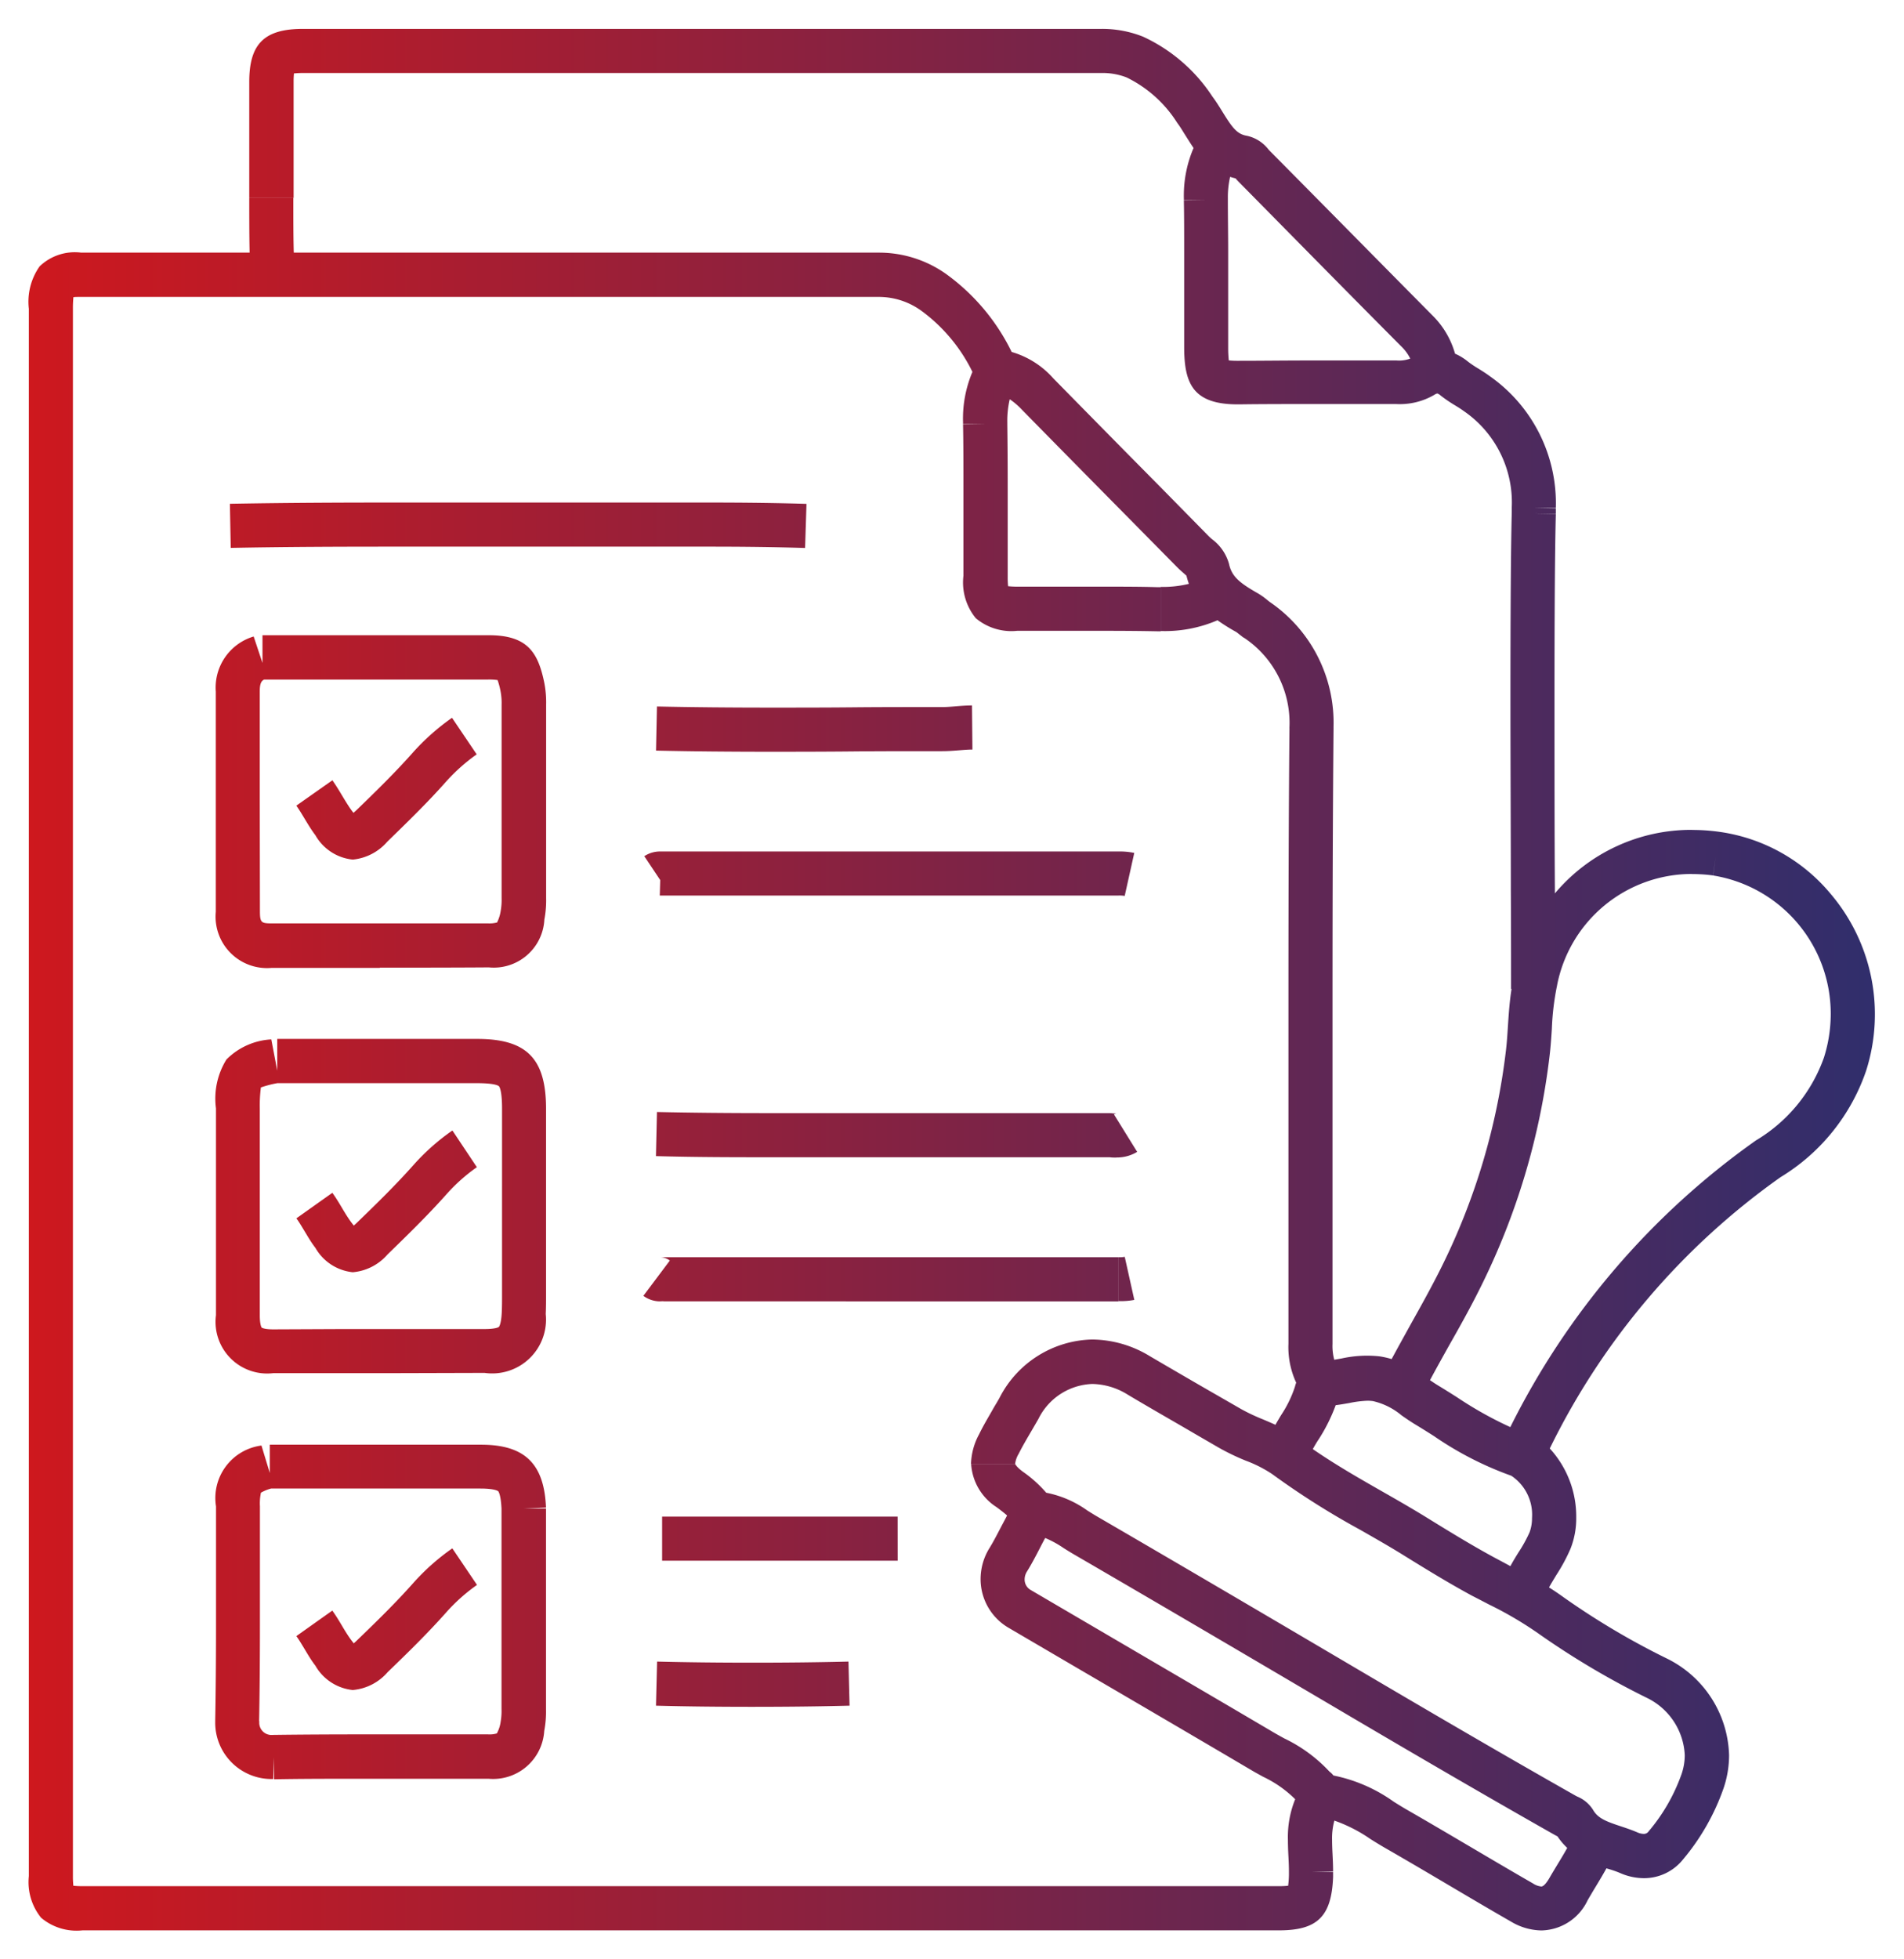 <svg id="Group_2603" data-name="Group 2603" xmlns="http://www.w3.org/2000/svg" xmlns:xlink="http://www.w3.org/1999/xlink" width="43.189" height="44.422" viewBox="0 0 43.189 44.422">
  <defs>
    <linearGradient id="linear-gradient" y1="0.5" x2="1" y2="0.5" gradientUnits="objectBoundingBox">
      <stop offset="0" stop-color="#ce181e"/>
      <stop offset="1" stop-color="#302e6c"/>
    </linearGradient>
    <clipPath id="clip-path">
      <rect id="Rectangle_1417" data-name="Rectangle 1417" width="43.189" height="44.422" stroke="rgba(0,0,0,0)" stroke-width="1" fill="url(#linear-gradient)"/>
    </clipPath>
  </defs>
  <g id="Group_2491" data-name="Group 2491" transform="translate(0 0)" clip-path="url(#clip-path)">
    <path id="Path_2933" data-name="Path 2933" d="M5.418,32.6c-.577.175-.677.307-.677.9v.261c0,.806,0,1.609,0,2.415,0,.727,0,1.452-.018,2.18v.018a.772.772,0,0,0,.808.806h.009c.723-.009,1.448-.012,2.17-.012l2.3,0h.4c.5,0,.665-.173.774-.686a1.867,1.867,0,0,0,.03-.388q0-1.1,0-2.207V33.543c-.03-.727-.252-.944-.974-.947h0c.723,0,.944.219.974.947v2.346q0,1.1,0,2.207a1.867,1.867,0,0,1-.03.388c-.109.513-.275.686-.774.686h-.4l-2.3,0c-.723,0-1.448,0-2.17.012H5.536a.772.772,0,0,1-.808-.806v-.018c.014-.727.018-1.455.018-2.18,0-.806,0-1.609,0-2.415V33.5C4.742,32.9,4.841,32.772,5.418,32.6ZM5.589,23.4c-.787.15-.85.226-.85,1.074q0,2.341,0,4.685c0,.582.229.815.8.815.533,0,1.064,0,1.6,0h3.193c.63,0,.859-.212.889-.859.007-.143.007-.284.007-.427,0-.245,0-.487,0-.732V24.476c0-.852-.217-1.071-1.06-1.074h0c.843,0,1.058.222,1.06,1.074v3.482c0,.245,0,.487,0,.732,0,.143,0,.284-.007.427-.03.647-.259.859-.889.859-1.064,0-2.129,0-3.193,0h-1.6c-.575,0-.8-.233-.8-.815q0-2.341,0-4.685C4.739,23.629,4.8,23.553,5.589,23.4Zm-.339-9.15a.713.713,0,0,0-.513.773c0,.831,0,1.66,0,2.491v2.491a.673.673,0,0,0,.762.774q1.23,0,2.459,0t2.459,0c.508,0,.665-.164.774-.686a1.867,1.867,0,0,0,.03-.388c0-.73,0-1.462,0-2.191s0-1.459,0-2.191a1.855,1.855,0,0,0-.03-.388c-.115-.57-.224-.686-.774-.686h0c.55,0,.658.115.774.686a1.855,1.855,0,0,1,.03.388q0,1.1,0,2.191c0,.73,0,1.462,0,2.191a1.867,1.867,0,0,1-.03.388c-.109.522-.266.683-.774.686q-1.23,0-2.459,0t-2.459,0a.673.673,0,0,1-.762-.774V17.517c0-.831,0-1.66,0-2.491A.713.713,0,0,1,5.25,14.252ZM9.888,34.864a4.585,4.585,0,0,0-.787.7c-.413.466-.861.9-1.309,1.335-.182.175-.319.263-.446.263-.143,0-.272-.115-.441-.346-.157-.212-.275-.45-.427-.665.152.215.27.453.427.665.169.231.3.346.441.346.127,0,.263-.088.446-.263.448-.432.9-.868,1.309-1.335A4.585,4.585,0,0,1,9.888,34.864Zm0-9.471a4.49,4.49,0,0,0-.787.7c-.413.464-.861.9-1.309,1.335-.182.175-.319.263-.443.263-.145,0-.275-.115-.443-.346-.157-.212-.275-.45-.427-.665.152.215.27.453.427.665.169.231.3.346.443.346.125,0,.261-.088.443-.263.448-.432.9-.87,1.309-1.335A4.49,4.49,0,0,1,9.888,25.393Zm0-9.356a4.684,4.684,0,0,0-.787.7c-.413.466-.861.905-1.309,1.337-.182.173-.319.261-.443.261-.145,0-.275-.113-.443-.346-.157-.212-.275-.448-.427-.665.152.217.27.453.427.665.169.233.3.346.443.346.125,0,.261-.088.443-.261.448-.432.9-.87,1.309-1.337A4.684,4.684,0,0,1,9.888,16.037ZM29.332,30.708h.046c.332,0,.651-.118.993-.118a1.42,1.42,0,0,1,.194.014,3.074,3.074,0,0,1,1.152.6,9.785,9.785,0,0,0,2.062,1.108,1.507,1.507,0,0,1,.82,1.436,1.383,1.383,0,0,1-.095.524c-.162.393-.453.713-.593,1.118.141-.4.432-.725.593-1.118a1.392,1.392,0,0,0,.095-.524,1.507,1.507,0,0,0-.82-1.436A9.785,9.785,0,0,1,31.717,31.2a3.074,3.074,0,0,0-1.152-.6,1.42,1.42,0,0,0-.194-.014c-.342,0-.66.118-.993.118ZM14.238,37.517c.727.018,1.455.025,2.182.025s1.457-.007,2.184-.025c-.727.018-1.455.025-2.184.025S14.966,37.536,14.238,37.517Zm5.47-3.288h0Zm9.624,5.844a3.7,3.7,0,0,1,1.69.739c.954.547,1.893,1.118,2.847,1.665a.891.891,0,0,0,.439.136.719.719,0,0,0,.614-.439c.187-.326.4-.64.559-.984-.159.344-.372.658-.559.984a.719.719,0,0,1-.614.439.891.891,0,0,1-.439-.136c-.954-.547-1.893-1.118-2.847-1.665A3.7,3.7,0,0,0,29.332,40.073ZM14.238,15.864c.866.018,1.734.025,2.6.025,1.228,0,2.457-.012,3.683-.012h.2c.224,0,.453-.035.679-.037-.226,0-.455.037-.679.037h-.2c-1.226,0-2.454.012-3.683.012C15.972,15.889,15.1,15.882,14.238,15.864ZM26.958,2.737a2.168,2.168,0,0,0-.261,1.1V3.9q.007.575.007,1.15c0,.432,0,.864,0,1.293,0,.3,0,.607,0,.91,0,.63.085.776.713.776h.046c.5,0,1-.007,1.494-.007.674,0,1.351,0,2.025,0h.039a1.083,1.083,0,0,0,.6-.132.636.636,0,0,1,.335-.109.606.606,0,0,1,.386.155c.162.129.346.219.51.342a3.021,3.021,0,0,1,1.291,2.584l0,.125c-.023.875-.03,2.487-.03,4.232,0,2.514.014,5.3.014,6.562,0-1.261-.014-4.048-.014-6.562,0-1.746.007-3.36.03-4.232l0-.125a3.021,3.021,0,0,0-1.291-2.584c-.164-.122-.349-.212-.51-.342a.606.606,0,0,0-.386-.155.636.636,0,0,0-.335.109,1.083,1.083,0,0,1-.6.132h-.039c-.674,0-1.351,0-2.025,0-.5,0-1,0-1.494.007H27.42c-.628,0-.709-.145-.713-.776,0-.3,0-.607,0-.91,0-.432,0-.861,0-1.293q0-.575-.007-1.15V3.839A2.168,2.168,0,0,1,26.958,2.737Zm-5,5.07a2.055,2.055,0,0,0-.261,1.108v.051q.01.741.009,1.482c0,.543,0,1.083,0,1.626v.33c0,.61.118.727.72.73s1.212,0,1.817,0c.455,0,.907,0,1.362.012h.076a2.344,2.344,0,0,0,1.281-.307,2.349,2.349,0,0,1-1.281.307H25.6c-.455-.009-.907-.012-1.362-.012-.6,0-1.212,0-1.817,0s-.72-.12-.72-.73v-.33c0-.543,0-1.083,0-1.626q0-.741-.009-1.482V8.916A2.055,2.055,0,0,1,21.955,7.808Zm-7.717,17.25c.85.021,1.7.025,2.551.025,1.03,0,2.06-.009,3.087-.009l.72,0q.869,0,1.739,0,1.06,0,2.12,0c.069,0,.143.012.215.012a.386.386,0,0,0,.21-.053.386.386,0,0,1-.21.053c-.072,0-.145-.012-.215-.012q-1.06,0-2.12,0-.869,0-1.739,0l-.72,0c-1.027,0-2.057.009-3.087.009C15.94,25.083,15.088,25.077,14.238,25.058Zm10.727,3.265a1.137,1.137,0,0,1-.249.021H14.407c-.025,0-.053,0-.079,0a.141.141,0,0,1-.09-.025.141.141,0,0,0,.09.025c.025,0,.053,0,.079,0H24.716A1.137,1.137,0,0,0,24.966,28.323Zm0-9.153a1.128,1.128,0,0,0-.247-.021H14.407l-.081,0a.152.152,0,0,0-.088.023.152.152,0,0,1,.088-.023l.081,0H24.719A1.128,1.128,0,0,1,24.966,19.17Zm-2.122,14.5h0a2.219,2.219,0,0,1,1.1.473q3.148,1.829,6.283,3.683c1.531.9,3.069,1.8,4.616,2.674.072.042.171.074.205.134.277.485.8.531,1.238.718a.865.865,0,0,0,.344.076.628.628,0,0,0,.5-.24,4.651,4.651,0,0,0,.836-1.464,1.822,1.822,0,0,0,.1-.584,2.019,2.019,0,0,0-1.136-1.746,17.6,17.6,0,0,1-2.406-1.427,12.855,12.855,0,0,0-1.54-.884c-.536-.291-1.057-.612-1.577-.933-.967-.593-1.983-1.09-2.9-1.785a13.168,13.168,0,0,0-1.251-.626c-.693-.4-1.388-.8-2.076-1.208a2.061,2.061,0,0,0-1.055-.309,1.913,1.913,0,0,0-1.656,1.044c-.155.272-.323.54-.462.82a1.028,1.028,0,0,0-.132.45.728.728,0,0,0,.376.577,1.839,1.839,0,0,1,.552.556,1.839,1.839,0,0,0-.552-.556.728.728,0,0,1-.376-.577,1.028,1.028,0,0,1,.132-.45c.139-.279.307-.547.462-.82a1.913,1.913,0,0,1,1.656-1.044,2.061,2.061,0,0,1,1.055.309c.688.406,1.383.806,2.076,1.208a13.168,13.168,0,0,1,1.251.626c.917.695,1.933,1.191,2.9,1.785.52.321,1.041.642,1.577.933a12.855,12.855,0,0,1,1.54.884,17.6,17.6,0,0,0,2.406,1.427,2.019,2.019,0,0,1,1.136,1.746,1.822,1.822,0,0,1-.1.584,4.651,4.651,0,0,1-.836,1.464.628.628,0,0,1-.5.24.865.865,0,0,1-.344-.076c-.436-.187-.961-.233-1.238-.718-.035-.06-.134-.092-.205-.134-1.547-.875-3.085-1.773-4.616-2.674q-3.138-1.849-6.283-3.683a2.219,2.219,0,0,0-1.1-.473Zm-5.214-22.4c-.73-.023-1.459-.03-2.189-.03-.827,0-1.651.009-2.475.009h-.547c-1.395,0-2.792-.007-4.186-.007-1.221,0-2.441,0-3.662.028,1.221-.023,2.441-.028,3.662-.028,1.395,0,2.792.007,4.186.007h.547c.824,0,1.649-.009,2.475-.009C16.171,11.237,16.9,11.244,17.63,11.267ZM31.918,7.72a1.456,1.456,0,0,0-.423-.859q-1.849-1.867-3.69-3.738c-.079-.079-.152-.192-.256-.208-.614-.106-.787-.67-1.1-1.083A3.3,3.3,0,0,0,25.09.639,2.011,2.011,0,0,0,24.328.5Q19.8.5,15.277.5H6.224c-.591,0-.718.115-.718.7v.321c0,.561-.007,1.471-.007,2.309,0,.723.007,1.395.025,1.741C5.506,5.226,5.5,4.555,5.5,3.832c0-.838.007-1.748.007-2.309V1.2c0-.584.127-.7.718-.7h9.053Q19.8.5,24.328.5a2.011,2.011,0,0,1,.762.139,3.3,3.3,0,0,1,1.362,1.194c.309.413.483.977,1.1,1.083.1.016.178.129.256.208q1.843,1.87,3.69,3.738A1.456,1.456,0,0,1,31.918,7.72ZM33.869,32.3a17.437,17.437,0,0,1,5.592-6.666A4.082,4.082,0,0,0,41.2,23.488a3.781,3.781,0,0,0,.178-1.136,3.663,3.663,0,0,0-3.1-3.639,4.027,4.027,0,0,0-.545-.037A3.633,3.633,0,0,0,34.178,21.6,14.075,14.075,0,0,0,34,23.232a15.346,15.346,0,0,1-1.529,5.114c-.4.8-.868,1.565-1.277,2.362.409-.8.877-1.559,1.277-2.362A15.346,15.346,0,0,0,34,23.232a14.075,14.075,0,0,1,.175-1.63,3.633,3.633,0,0,1,3.556-2.925,4,4,0,0,1,.545.037,3.663,3.663,0,0,1,3.1,3.639,3.781,3.781,0,0,1-.178,1.136,4.082,4.082,0,0,1-1.741,2.143A17.437,17.437,0,0,0,33.869,32.3Zm-5.343,0a13.793,13.793,0,0,0,.679-1.374c.021-.081.081-.15.081-.236a.2.2,0,0,0-.037-.111,1.316,1.316,0,0,1-.175-.753c0-.106,0-.215,0-.321,0-2.454-.007-4.909-.007-7.366q0-3.124.023-6.253v-.037a2.805,2.805,0,0,0-1.245-2.459,2.3,2.3,0,0,0-.217-.162,1.521,1.521,0,0,1-.9-.993c-.035-.159-.21-.266-.33-.388q-1.759-1.784-3.519-3.567a1.487,1.487,0,0,0-.762-.478.418.418,0,0,1-.27-.245,4.28,4.28,0,0,0-1.344-1.6,2.137,2.137,0,0,0-1.228-.388H1.179C.6,5.573.5,5.691.5,6.346V41.879c0,.61.118.73.72.73H28.358c.6,0,.7-.12.725-.73l0-.1c0-.238-.023-.478-.023-.718a1.667,1.667,0,0,1,.189-.852.257.257,0,0,0,.039-.127c0-.12-.122-.187-.178-.256a4.1,4.1,0,0,0-1.138-.778q-2.75-1.621-5.509-3.228a.77.77,0,0,1-.379-.67.837.837,0,0,1,.127-.439c.2-.323.346-.672.547-.993-.2.321-.346.67-.547.993a.837.837,0,0,0-.127.439.77.77,0,0,0,.379.67q2.757,1.614,5.509,3.228a4.1,4.1,0,0,1,1.138.778c.055.069.178.136.178.256a.257.257,0,0,1-.039.127,1.667,1.667,0,0,0-.189.852c0,.24.023.48.023.718l0,.1c-.023.61-.122.73-.725.73H1.22c-.6,0-.718-.12-.72-.73V6.346c0-.656.1-.773.679-.773h18.1a2.137,2.137,0,0,1,1.228.388,4.28,4.28,0,0,1,1.344,1.6.418.418,0,0,0,.27.245,1.487,1.487,0,0,1,.762.478q1.756,1.787,3.519,3.567c.12.122.3.229.33.388a1.521,1.521,0,0,0,.9.993,2.3,2.3,0,0,1,.217.162,2.805,2.805,0,0,1,1.245,2.459v.037q-.028,3.127-.023,6.253c0,2.457.007,4.911.007,7.366,0,.106,0,.215,0,.321a1.316,1.316,0,0,0,.175.753.2.2,0,0,1,.037.111c0,.085-.062.155-.081.236A13.793,13.793,0,0,1,28.526,32.3Z" transform="translate(0.654 0.655)" fill="url(#linear-gradient)"/>
    <path id="Path_2933_-_Outline" data-name="Path 2933 - Outline" d="M34.308,43.113a1.385,1.385,0,0,1-.687-.2c-.48-.275-.962-.56-1.429-.836s-.944-.557-1.418-.829c-.117-.067-.231-.138-.342-.207a3.378,3.378,0,0,0-.818-.418,1.5,1.5,0,0,0-.052.436c0,.108.005.219.011.337s.012.251.012.381h-.5l.5.011,0,.112c-.034.894-.354,1.211-1.225,1.211H1.22a1.247,1.247,0,0,1-.942-.286A1.284,1.284,0,0,1,0,41.881l.5,0H0V6.346a1.393,1.393,0,0,1,.244-.961,1.151,1.151,0,0,1,.935-.313H5.008C5,4.682,5,4.215,5,3.832H6c0,.5,0,.92.01,1.241H19.283a2.63,2.63,0,0,1,1.511.475,4.739,4.739,0,0,1,1.5,1.777l0,0a2.008,2.008,0,0,1,.946.6c.778.791,1.573,1.6,2.342,2.375L26.762,11.5c.02.02.048.045.078.071a1.048,1.048,0,0,1,.385.562c.061.286.243.43.655.665a1.535,1.535,0,0,1,.211.15l.054.043a3.313,3.313,0,0,1,1.449,2.862h-1a2.317,2.317,0,0,0-1.037-2.053l-.006,0c-.029-.022-.059-.046-.089-.069s-.062-.05-.076-.058a4.376,4.376,0,0,1-.423-.265,3.018,3.018,0,0,1-1.287.244v-1a2.467,2.467,0,0,0,.638-.07,1.718,1.718,0,0,1-.055-.183c-.02-.02-.053-.049-.077-.07-.041-.036-.087-.076-.132-.122l-1.172-1.187c-.77-.779-1.565-1.585-2.346-2.38a1.653,1.653,0,0,0-.282-.243,2.132,2.132,0,0,0-.055.53v.047c.006.445.009.931.009,1.486q0,.407,0,.814t0,.812v.33a1.987,1.987,0,0,0,.009.22,1.968,1.968,0,0,0,.213.01l.9,0,.91,0c.55,0,.972,0,1.368.012h.071v1H25.59c-.39-.008-.807-.011-1.352-.011l-.907,0-.91,0v-.5l0,.5a1.257,1.257,0,0,1-.94-.285A1.274,1.274,0,0,1,21.2,12.4v-.33q0-.407,0-.814t0-.812c0-.552,0-1.034-.009-1.475l.5-.007h-.5V8.916a2.706,2.706,0,0,1,.213-1.139,3.763,3.763,0,0,0-1.178-1.4,1.647,1.647,0,0,0-.945-.3H1.179c-.077,0-.131,0-.168.006A2.6,2.6,0,0,0,1,6.346V41.877a2.031,2.031,0,0,0,.01.223,1.94,1.94,0,0,0,.21.009H28.358a1.928,1.928,0,0,0,.207-.009,2.243,2.243,0,0,0,.018-.236l0-.095c0-.1-.005-.213-.011-.328s-.012-.252-.012-.385a2.278,2.278,0,0,1,.165-.918A2.6,2.6,0,0,0,28,39.63c-.09-.05-.184-.1-.277-.156-1.322-.779-2.669-1.567-3.971-2.328l-1.537-.9a1.278,1.278,0,0,1-.626-1.1,1.336,1.336,0,0,1,.2-.7c.09-.145.169-.3.253-.46.048-.092.1-.187.148-.281-.067-.06-.147-.121-.238-.189a1.25,1.25,0,0,1-.577-.978h1s.02.061.174.175a2.856,2.856,0,0,1,.529.476,2.387,2.387,0,0,1,.928.4c.068.043.132.083.194.12,2.189,1.272,4.392,2.569,6.286,3.685,1.375.809,3,1.759,4.608,2.669l0,0,.034.017a.765.765,0,0,1,.354.3c.11.192.3.263.629.372.121.04.246.082.372.136a.381.381,0,0,0,.147.036.131.131,0,0,0,.113-.058,4.143,4.143,0,0,0,.747-1.3,1.333,1.333,0,0,0,.072-.428,1.523,1.523,0,0,0-.863-1.3,18.362,18.362,0,0,1-2.474-1.469,8.327,8.327,0,0,0-1.1-.644c-.127-.066-.257-.134-.387-.2-.526-.285-1.016-.585-1.6-.947-.309-.19-.634-.375-.948-.554A18.027,18.027,0,0,1,28.2,32.764a2.9,2.9,0,0,0-.591-.3A5.234,5.234,0,0,1,27,32.172l-.518-.3c-.512-.3-1.042-.6-1.559-.909a1.567,1.567,0,0,0-.8-.24,1.418,1.418,0,0,0-1.221.79c-.049.087-.1.173-.15.259-.108.185-.211.359-.3.536a.585.585,0,0,0-.08.228h-1a1.492,1.492,0,0,1,.184-.674c.1-.207.219-.4.331-.6.048-.082.1-.164.143-.247a2.421,2.421,0,0,1,2.09-1.3,2.549,2.549,0,0,1,1.31.379c.513.3,1.041.608,1.551.9l.521.3a4.424,4.424,0,0,0,.5.235c.091.039.184.078.275.12.042-.075.086-.148.129-.22a2.648,2.648,0,0,0,.313-.642.787.787,0,0,1,.029-.093,1.914,1.914,0,0,1-.176-.884c0-.057,0-.114,0-.171s0-.1,0-.15q0-1.84,0-3.68t0-3.685c0-2.523.007-4.453.023-6.257v-.033h1v.037c-.016,1.806-.023,3.733-.023,6.253q0,1.843,0,3.684t0,3.682c0,.057,0,.114,0,.171s0,.1,0,.15a1.215,1.215,0,0,0,.039.363l.167-.029a2.669,2.669,0,0,1,.854-.049,1.862,1.862,0,0,1,.281.063c.145-.27.294-.537.439-.8.228-.408.464-.83.674-1.251a14.943,14.943,0,0,0,1.48-4.949c.021-.179.033-.36.045-.553.018-.275.037-.557.082-.84h-.011c0-.522,0-1.311-.005-2.225,0-1.274-.009-2.859-.009-4.33v-.012c0-2.085.01-3.472.03-4.24l0-.117a2.511,2.511,0,0,0-1.091-2.179c-.057-.042-.125-.085-.2-.13a3.233,3.233,0,0,1-.325-.222.2.2,0,0,0-.073-.045.22.22,0,0,0-.071.033,1.554,1.554,0,0,1-.859.207h-.039l-1.014,0-1.011,0c-.493,0-.994,0-1.489.007l0-.5v.5H27.42c-1.007,0-1.207-.466-1.213-1.271,0-.305,0-.615,0-.915q0-.241,0-.482,0-.082,0-.164,0-.128,0-.257,0-.195,0-.39c0-.379,0-.764-.007-1.144l.5-.006h-.5V3.839A2.731,2.731,0,0,1,26.42,2.7c-.069-.1-.13-.2-.185-.286s-.121-.2-.182-.278A2.819,2.819,0,0,0,24.9,1.1a1.518,1.518,0,0,0-.575-.1c-3.018,0-6.085,0-9.051,0H6.224a1.951,1.951,0,0,0-.21.01,1.816,1.816,0,0,0-.008.19v.321c0,.253,0,.577,0,.933,0,.434,0,.916,0,1.376H5c0-.462,0-.945,0-1.38,0-.355,0-.677,0-.929V1.2c0-.86.341-1.2,1.216-1.2h9.055c2.966,0,6.033,0,9.051,0a2.508,2.508,0,0,1,.951.176,3.765,3.765,0,0,1,1.574,1.358c.088.117.161.237.233.353.216.35.326.5.547.536a.846.846,0,0,1,.491.309c.012.013.024.027.036.039l.008.008C29.373,4,30.62,5.267,31.851,6.509a1.957,1.957,0,0,1,.5.855,1.254,1.254,0,0,1,.3.185,2.416,2.416,0,0,0,.224.15c.087.054.177.11.27.179a3.515,3.515,0,0,1,1.492,2.984h-.5l.5.009,0,.125-.5-.009.5.013v.011c-.02.763-.03,2.138-.03,4.2l-.5,0,.5,0-.5,0,.5,0c0,1.469,0,3.054.009,4.327v.063a4.04,4.04,0,0,1,3.116-1.441v1a3.117,3.117,0,0,0-3.069,2.539,5.989,5.989,0,0,0-.116.972c-.013.2-.026.4-.05.6a15.94,15.94,0,0,1-1.578,5.28c-.22.443-.462.876-.7,1.294-.145.26-.294.526-.436.792.063.043.124.084.185.121.147.089.292.18.432.269a8.5,8.5,0,0,0,1.205.674,17.5,17.5,0,0,1,5.572-6.5,3.581,3.581,0,0,0,1.542-1.878,3.276,3.276,0,0,0,.154-.985,3.174,3.174,0,0,0-2.666-3.143l.055-.419-.057.418h0c-.08-.011-.159-.019-.238-.024s-.159-.008-.239-.008v-1c.128,0,.253.005.379.016q.117.01.233.026a4,4,0,0,1,2.525,1.4,4.216,4.216,0,0,1,.809,4.023,4.537,4.537,0,0,1-1.94,2.408A16.308,16.308,0,0,0,34.5,32.186a2.279,2.279,0,0,1,.6,1.563,1.868,1.868,0,0,1-.132.715,4.022,4.022,0,0,1-.316.586c-.06.1-.119.193-.169.286.113.071.225.147.337.228a17.159,17.159,0,0,0,2.338,1.385,2.517,2.517,0,0,1,1.409,2.191,2.325,2.325,0,0,1-.123.744,5.133,5.133,0,0,1-.922,1.62,1.131,1.131,0,0,1-.886.424,1.354,1.354,0,0,1-.544-.118c-.085-.036-.185-.07-.291-.1l-.016-.005c-.082.149-.168.291-.252.43-.061.1-.119.2-.174.293A1.184,1.184,0,0,1,34.308,43.113ZM29.593,39.6a3.559,3.559,0,0,1,1.368.595c.107.067.209.13.31.188.479.275.962.56,1.429.835s.944.557,1.418.829a.416.416,0,0,0,.19.07c.068,0,.155-.143.18-.186.062-.108.126-.213.187-.314.078-.128.153-.252.221-.375a1.483,1.483,0,0,1-.221-.262c-.023-.011-.049-.025-.076-.04-1.615-.914-3.243-1.866-4.621-2.677-1.892-1.115-4.094-2.411-6.28-3.681-.079-.046-.154-.093-.227-.139a2.3,2.3,0,0,0-.417-.228c-.041.076-.082.155-.123.235-.089.172-.181.35-.291.527a.336.336,0,0,0-.052.175.271.271,0,0,0,.131.238l1.537.9c1.3.762,2.651,1.55,3.974,2.33.08.047.163.093.251.141a3.4,3.4,0,0,1,1.014.743h0l.016.015C29.532,39.533,29.561,39.561,29.593,39.6Zm-.468-7.4c.5.345,1.018.643,1.565.955.321.183.652.372.976.571.574.354,1.052.647,1.554.92.123.066.25.133.373.2l.014.007c.062-.115.128-.223.191-.323a3.222,3.222,0,0,0,.243-.442l.462.19-.462-.19v0h0a.906.906,0,0,0,.056-.325v0a1.061,1.061,0,0,0-.47-.959,7.578,7.578,0,0,1-1.755-.9c-.136-.086-.277-.175-.415-.258-.114-.069-.218-.141-.319-.211a1.546,1.546,0,0,0-.647-.323.911.911,0,0,0-.122-.009,2.445,2.445,0,0,0-.415.052c-.1.017-.2.036-.31.049a3.913,3.913,0,0,1-.38.765C29.217,32.038,29.169,32.119,29.125,32.2ZM27.219,7.516a1.818,1.818,0,0,0,.2.009h.044c.5,0,1-.007,1.5-.007l1.014,0,1.011,0h.039a.731.731,0,0,0,.308-.043,1,1,0,0,0-.193-.266C29.908,5.97,28.661,4.7,27.455,3.479l-.005-.005c-.022-.022-.047-.049-.071-.077l-.008-.008q-.063-.015-.122-.034a2.064,2.064,0,0,0-.051.484v.055c0,.383.007.77.007,1.153q0,.325,0,.65t0,.643c0,.3,0,.609,0,.906h0A2.589,2.589,0,0,0,27.219,7.516ZM5.545,39.68H5.536a1.278,1.278,0,0,1-1.308-1.306v-.036c.012-.647.018-1.354.018-2.162q0-.6,0-1.206t0-1.209V33.5a1.2,1.2,0,0,1,1.031-1.381l.189.623V32.1h4.791c.992,0,1.433.43,1.474,1.426l-.5.021h.5v2.346c0,.723,0,1.472,0,2.209a2.318,2.318,0,0,1-.04.488,1.161,1.161,0,0,1-1.263,1.084h-.4l-2.3,0c-.875,0-1.542,0-2.164.012l-.006-.5Zm-.317-1.306a.278.278,0,0,0,.308.306h.006c.626-.008,1.3-.012,2.174-.012l2.3,0h.4a.565.565,0,0,0,.2-.022.764.764,0,0,0,.087-.268,1.428,1.428,0,0,0,.019-.284c0-.737,0-1.485,0-2.207V33.554c-.015-.334-.074-.4-.076-.4s-.064-.059-.4-.06H5.495a.962.962,0,0,0-.23.094,1.166,1.166,0,0,0-.023.308v.261q0,.6,0,1.206t0,1.209c0,.825-.006,1.519-.018,2.181v.017Zm11.193-.331c-.8,0-1.518-.008-2.195-.026l.025-1c.668.017,1.378.025,2.169.025s1.5-.008,2.172-.025l.025,1C17.94,38.034,17.222,38.043,16.42,38.043Zm-9.074-.381v0A1.106,1.106,0,0,1,6.5,37.11c-.1-.129-.175-.261-.252-.388-.061-.1-.119-.2-.18-.282l.816-.579c.083.116.153.232.22.345s.132.219.2.312c.026.035.048.063.066.086.02-.017.044-.039.072-.066.45-.433.886-.859,1.282-1.306a5.081,5.081,0,0,1,.882-.782l.56.829a4.069,4.069,0,0,0-.693.617c-.419.473-.871.915-1.336,1.363A1.175,1.175,0,0,1,7.346,37.662Zm12.362-2.932H14.365v-1h5.343Zm-11.5-4.252H5.545a1.171,1.171,0,0,1-1.3-1.315c0-1.463,0-2.95,0-4.4v-.018q0-.027,0-.054v-.216a1.679,1.679,0,0,1,.238-1.109A1.552,1.552,0,0,1,5.5,22.911l.135.709V22.9h4.537c1.12,0,1.557.444,1.56,1.572h0v3.482c0,.121,0,.241,0,.361s0,.247,0,.371c0,.146,0,.3-.007.451a1.221,1.221,0,0,1-1.388,1.335Zm-1.064-1h3.193c.266,0,.323-.047.324-.048s.053-.054.066-.334c.006-.132.006-.264.006-.4,0-.121,0-.241,0-.361s0-.247,0-.371V24.478c0-.423-.064-.5-.071-.506s-.072-.068-.49-.069H5.637A2.507,2.507,0,0,0,5.264,24a3.17,3.17,0,0,0-.025.481v.216q0,.027,0,.054v.018c0,1.446,0,2.933,0,4.4,0,.221.042.275.043.276s.052.04.261.04Zm7.185-.628a.635.635,0,0,1-.39-.125l.6-.8a.369.369,0,0,0-.21-.075h0c.019,0,.048,0,.083,0H24.716v1H14.411C14.392,28.846,14.363,28.848,14.328,28.848Zm10.388,0v-1a.744.744,0,0,0,.141-.009l.217.976A1.607,1.607,0,0,1,24.716,28.844ZM7.348,28.19v0a1.106,1.106,0,0,1-.847-.552c-.1-.129-.175-.261-.252-.388-.061-.1-.119-.2-.18-.282l.816-.579c.083.116.153.232.22.345s.132.219.2.312c.026.035.048.064.066.086.02-.017.044-.039.072-.066.424-.409.873-.846,1.282-1.307a4.982,4.982,0,0,1,.883-.783l.555.832a3.972,3.972,0,0,0-.691.616c-.434.487-.9.94-1.336,1.363A1.174,1.174,0,0,1,7.348,28.19Zm17.322-2.6c-.056,0-.108,0-.149-.007l-.066,0c-.693,0-1.412,0-2.12,0-.581,0-1.17,0-1.741,0l-.718,0c-.512,0-1.035,0-1.54,0s-1.044,0-1.566,0c-.7,0-1.627,0-2.545-.026l.023-1c.777.017,1.6.025,2.521.025h.019c.514,0,1.037,0,1.543,0s1.029,0,1.544,0l.72,0c.571,0,1.16,0,1.739,0,.706,0,1.424,0,2.118,0,.056,0,.1,0,.147.007l.069,0h.005a.151.151,0,0,0-.059.022l.527.85A.884.884,0,0,1,24.67,25.588Zm-16.708-4.3c-.806,0-1.64,0-2.46,0a1.167,1.167,0,0,1-1.261-1.273V17.517c0-.825,0-1.662,0-2.472v-.018h0A1.208,1.208,0,0,1,5.1,13.776l.2.6v-.629h5.13c.877,0,1.121.382,1.264,1.087a2.321,2.321,0,0,1,.04.487c0,.714,0,1.422,0,2.108v.084c0,.719,0,1.462,0,2.193a2.318,2.318,0,0,1-.04.488,1.149,1.149,0,0,1-1.261,1.084C9.6,21.284,8.769,21.284,7.963,21.284ZM5.242,20.008c0,.255.033.272.264.273.818,0,1.651,0,2.457,0s1.639,0,2.458,0a.674.674,0,0,0,.2-.021.884.884,0,0,0,.083-.267,1.427,1.427,0,0,0,.02-.286c0-.73,0-1.473,0-2.191v-.083c0-.685,0-1.392,0-2.106a1.435,1.435,0,0,0-.02-.288,1.758,1.758,0,0,0-.071-.275,1.356,1.356,0,0,0-.213-.012H5.338c-.063.031-.1.087-.1.272v.017c0,.811,0,1.649,0,2.475Zm19.616-.35a.725.725,0,0,0-.139-.009l-10.407,0,.01-.351-.361-.541a.646.646,0,0,1,.365-.107l10.393,0a1.593,1.593,0,0,1,.356.033ZM7.348,18.834v0a1.1,1.1,0,0,1-.847-.551c-.1-.132-.177-.264-.255-.392-.06-.1-.117-.194-.178-.28l.818-.575c.08.114.149.228.215.338s.134.222.2.317l0,0c.024.034.045.061.063.083.021-.018.045-.04.074-.067.422-.407.871-.845,1.279-1.306a5.182,5.182,0,0,1,.882-.782l.56.829a4.168,4.168,0,0,0-.695.619c-.43.486-.9.94-1.335,1.363A1.183,1.183,0,0,1,7.348,18.834Zm9.49-2.445c-.952,0-1.806-.008-2.611-.026l.021-1c.8.017,1.644.025,2.589.025.613,0,1.237,0,1.841-.006s1.228-.006,1.842-.006h.2c.1,0,.2-.008.31-.017s.237-.019.364-.02l.01,1c-.092,0-.191.009-.3.017-.125.01-.254.02-.389.02h-.2c-.612,0-1.235,0-1.837.006S17.454,16.389,16.838,16.389ZM4.58,11.767l-.019-1c1.3-.024,2.583-.028,3.671-.028q1.047,0,2.094,0t2.092,0h.547c.41,0,.829,0,1.233,0s.827,0,1.242,0c.852,0,1.552.01,2.2.03l-.032,1c-.642-.02-1.332-.03-2.173-.03-.412,0-.831,0-1.237,0s-.825,0-1.239,0h-.547q-1.047,0-2.094,0t-2.092,0C7.149,11.739,5.868,11.742,4.58,11.767Z" transform="translate(0.654 0.655)" fill="url(#linear-gradient)"/>
  </g>
</svg>
